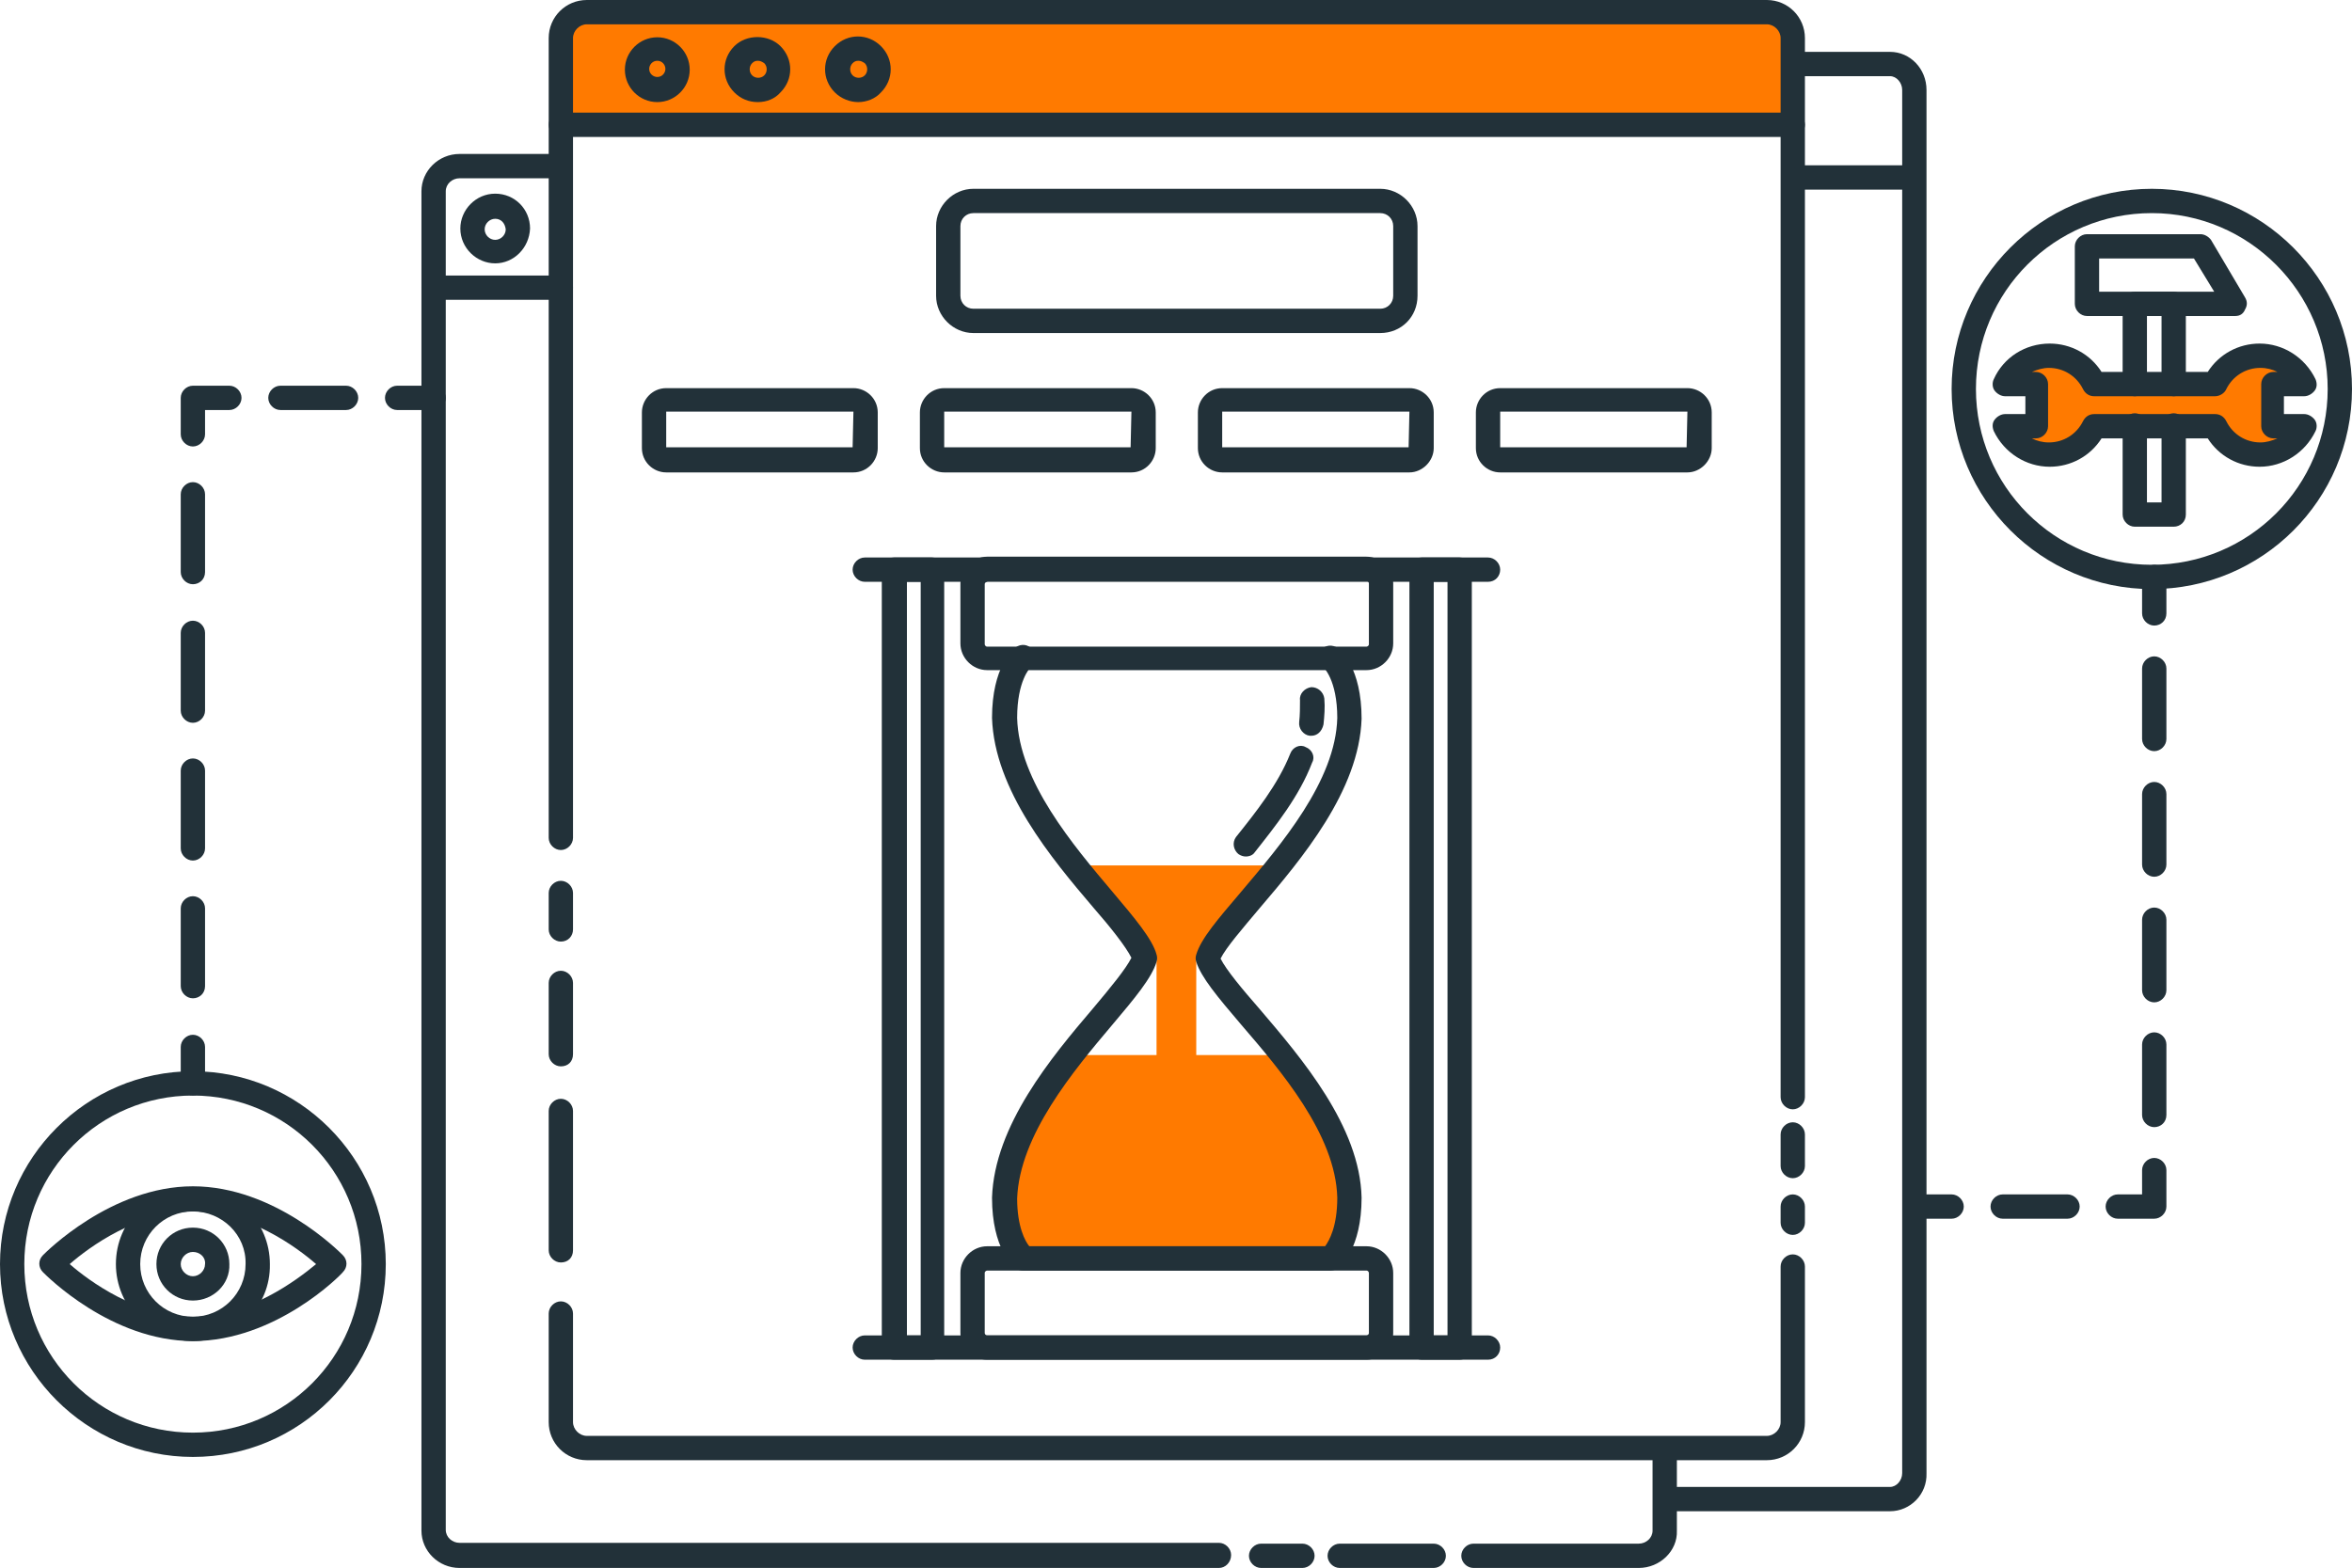 <?xml version="1.0" encoding="utf-8"?>
<!-- Generator: Adobe Illustrator 25.2.3, SVG Export Plug-In . SVG Version: 6.00 Build 0)  -->
<svg version="1.1" id="Layer_1" xmlns="http://www.w3.org/2000/svg" xmlns:xlink="http://www.w3.org/1999/xlink" x="0px" y="0px"
	 viewBox="0 0 290.2 193.5" style="enable-background:new 0 0 290.2 193.5;" xml:space="preserve">
<style type="text/css">
	.st0{fill:#223139;}
	.st1{fill:#FF7A00;}
</style>
<g>
	<g>
		<g>
			<path class="st0" d="M23.8,165.5c-10.1,0-18.1-8.1-18.5-8.5c-0.6-0.6-0.6-1.5,0-2.1c0.3-0.3,8.4-8.5,18.5-8.5s18.1,8.1,18.5,8.5
				c0.6,0.6,0.6,1.5,0,2.1C42,157.4,34,165.5,23.8,165.5z M8.6,156c2.4,2.1,8.4,6.5,15.2,6.5S36.6,158,39,156
				c-2.4-2.1-8.4-6.5-15.2-6.5S11,153.9,8.6,156z"/>
		</g>
		<g>
			<path class="st0" d="M23.8,165.5c-5.3,0-9.5-4.3-9.5-9.5c0-5.3,4.3-9.5,9.5-9.5c5.3,0,9.5,4.3,9.5,9.5
				C33.4,161.3,29.1,165.5,23.8,165.5z M23.8,149.5c-3.6,0-6.5,2.9-6.5,6.5s2.9,6.5,6.5,6.5s6.5-2.9,6.5-6.5
				C30.4,152.4,27.4,149.5,23.8,149.5z"/>
		</g>
		<g>
			<path class="st0" d="M23.8,160.5c-2.5,0-4.5-2-4.5-4.5s2-4.5,4.5-4.5s4.5,2,4.5,4.5C28.4,158.5,26.3,160.5,23.8,160.5z
				 M23.8,154.5c-0.8,0-1.5,0.7-1.5,1.5s0.7,1.5,1.5,1.5s1.5-0.7,1.5-1.5C25.4,155.2,24.7,154.5,23.8,154.5z"/>
		</g>
	</g>
	<g>
		<path class="st0" d="M23.8,179.8C10.7,179.8,0,169.1,0,156s10.7-23.8,23.8-23.8s23.8,10.7,23.8,23.8S37,179.8,23.8,179.8z
			 M23.8,135.2C12.3,135.2,3,144.5,3,156s9.3,20.8,20.8,20.8s20.8-9.3,20.8-20.8S35.3,135.2,23.8,135.2z"/>
	</g>
</g>
<g>
	<g>
		<g>
			<path class="st1" d="M280.3,47.4h4c-1-2.1-3.1-3.5-5.5-3.5s-4.5,1.4-5.5,3.5h-14.9c-1-2.1-3.1-3.5-5.5-3.5s-4.5,1.4-5.5,3.5h4
				v5.2h-4c1,2.1,3.1,3.5,5.5,3.5s4.5-1.4,5.5-3.5h14.9c1,2.1,3.1,3.5,5.5,3.5s4.5-1.4,5.5-3.5h-4V47.4z"/>
		</g>
		<g>
			<path class="st0" d="M278.8,57.6c-2.6,0-5-1.3-6.4-3.5h-13.1c-1.4,2.2-3.8,3.5-6.4,3.5c-2.9,0-5.6-1.7-6.9-4.4
				c-0.2-0.5-0.2-1,0.1-1.4s0.8-0.7,1.3-0.7h2.5v-2.2h-2.5c-0.5,0-1-0.3-1.3-0.7s-0.3-1-0.1-1.4c1.2-2.7,3.9-4.4,6.9-4.4
				c2.6,0,5,1.3,6.4,3.5h13.1c1.4-2.2,3.8-3.5,6.4-3.5c2.9,0,5.6,1.7,6.9,4.4c0.2,0.5,0.2,1-0.1,1.4c-0.3,0.4-0.8,0.7-1.3,0.7h-2.5
				v2.2h2.5c0.5,0,1,0.3,1.3,0.7s0.3,1,0.1,1.4C284.4,55.9,281.7,57.6,278.8,57.6z M258.4,51.1h14.9c0.6,0,1.1,0.3,1.4,0.9
				c0.8,1.6,2.4,2.6,4.2,2.6c0.7,0,1.4-0.2,2.1-0.5h-0.5c-0.8,0-1.5-0.7-1.5-1.5v-5.2c0-0.8,0.7-1.5,1.5-1.5h0.5
				c-0.6-0.3-1.3-0.5-2.1-0.5c-1.8,0-3.4,1-4.2,2.6c-0.2,0.5-0.8,0.9-1.4,0.9h-14.9c-0.6,0-1.1-0.3-1.4-0.9
				c-0.8-1.6-2.4-2.6-4.2-2.6c-0.7,0-1.4,0.2-2.1,0.5h0.5c0.8,0,1.5,0.7,1.5,1.5v5.2c0,0.8-0.7,1.5-1.5,1.5h-0.5
				c0.6,0.3,1.3,0.5,2.1,0.5c1.8,0,3.4-1,4.2-2.6C257.3,51.4,257.8,51.1,258.4,51.1z"/>
		</g>
		<g>
			<g>
				<path class="st0" d="M268.2,65h-4.8c-0.8,0-1.5-0.7-1.5-1.5v-11c0-0.8,0.7-1.5,1.5-1.5s1.5,0.7,1.5,1.5V62h1.8v-9.5
					c0-0.8,0.7-1.5,1.5-1.5s1.5,0.7,1.5,1.5v11C269.7,64.4,269,65,268.2,65z"/>
			</g>
			<g>
				<path class="st0" d="M268.2,48.9c-0.8,0-1.5-0.7-1.5-1.5V39h-1.8v8.4c0,0.8-0.7,1.5-1.5,1.5s-1.5-0.7-1.5-1.5v-9.9
					c0-0.8,0.7-1.5,1.5-1.5h4.8c0.8,0,1.5,0.7,1.5,1.5v9.9C269.7,48.2,269,48.9,268.2,48.9z"/>
			</g>
			<g>
				<path class="st0" d="M275.8,39h-18.3c-0.8,0-1.5-0.7-1.5-1.5v-7.1c0-0.8,0.7-1.5,1.5-1.5h14c0.5,0,1,0.3,1.3,0.7l4.2,7.1
					c0.3,0.5,0.3,1,0,1.5C276.8,38.7,276.4,39,275.8,39z M259,36h14.2l-2.5-4.1H259V36z"/>
			</g>
		</g>
	</g>
	<g>
		<g>
			<path class="st0" d="M265.5,72.7c-13.6,0-24.7-11.1-24.7-24.7s11.1-24.7,24.7-24.7c13.6,0,24.7,11.1,24.7,24.7
				C290.2,61.7,279.1,72.7,265.5,72.7z M265.5,26.3c-12,0-21.7,9.7-21.7,21.7s9.7,21.7,21.7,21.7S287.2,60,287.2,48
				C287.2,36.1,277.5,26.3,265.5,26.3z"/>
		</g>
	</g>
</g>
<g>
	<g>
		<path class="st1" d="M221.2,15.2V4.7c0-1.8-1.4-3.2-3.2-3.2H72.4c-1.8,0-3.2,1.4-3.2,3.2v10.5H221.2z"/>
	</g>
	<g>
		<path class="st0" d="M218,180.2H72.4c-2.6,0-4.7-2.1-4.7-4.7v-13.4c0-0.8,0.7-1.5,1.5-1.5s1.5,0.7,1.5,1.5v13.4
			c0,0.9,0.8,1.7,1.7,1.7H218c0.9,0,1.7-0.8,1.7-1.7v-19.2c0-0.8,0.7-1.5,1.5-1.5s1.5,0.7,1.5,1.5v19.2
			C222.7,178.1,220.6,180.2,218,180.2z"/>
	</g>
	<g>
		<path class="st0" d="M69.2,155.8c-0.8,0-1.5-0.7-1.5-1.5v-17.2c0-0.8,0.7-1.5,1.5-1.5s1.5,0.7,1.5,1.5v17.2
			C70.7,155.2,70.1,155.8,69.2,155.8z"/>
	</g>
	<g>
		<path class="st0" d="M69.2,131.6c-0.8,0-1.5-0.7-1.5-1.5v-8.8c0-0.8,0.7-1.5,1.5-1.5s1.5,0.7,1.5,1.5v8.8
			C70.7,131,70.1,131.6,69.2,131.6z"/>
	</g>
	<g>
		<path class="st0" d="M69.2,116.2c-0.8,0-1.5-0.7-1.5-1.5v-4.5c0-0.8,0.7-1.5,1.5-1.5s1.5,0.7,1.5,1.5v4.5
			C70.7,115.5,70.1,116.2,69.2,116.2z"/>
	</g>
	<g>
		<path class="st0" d="M221.2,136.9c-0.8,0-1.5-0.7-1.5-1.5V4.7c0-0.9-0.8-1.7-1.7-1.7H72.4c-0.9,0-1.7,0.8-1.7,1.7v98.7
			c0,0.8-0.7,1.5-1.5,1.5s-1.5-0.7-1.5-1.5V4.7c0-2.6,2.1-4.7,4.7-4.7H218c2.6,0,4.7,2.1,4.7,4.7v130.7
			C222.7,136.2,222,136.9,221.2,136.9z"/>
	</g>
	<g>
		<path class="st0" d="M150.4,193.5H56.7c-2.6,0-4.7-2.1-4.7-4.6V23.6c0-2.5,2.1-4.6,4.7-4.6h12.2c0.8,0,1.5,0.7,1.5,1.5
			S69.7,22,68.9,22H56.7c-0.9,0-1.7,0.7-1.7,1.6v165.2c0,0.9,0.8,1.6,1.7,1.6h93.7c0.8,0,1.5,0.7,1.5,1.5
			C151.9,192.8,151.2,193.5,150.4,193.5z"/>
	</g>
	<g>
		<path class="st0" d="M233.2,186.5h-27.6c-0.8,0-1.5-0.7-1.5-1.5s0.7-1.5,1.5-1.5h27.6c0.8,0,1.5-0.8,1.5-1.7V11.1
			c0-0.9-0.7-1.7-1.5-1.7h-11.5c-0.8,0-1.5-0.7-1.5-1.5s0.7-1.5,1.5-1.5h11.5c2.5,0,4.5,2.1,4.5,4.7v170.7
			C237.8,184.4,235.7,186.5,233.2,186.5z"/>
	</g>
	<g>
		<path class="st0" d="M160.7,193.5h-5.1c-0.8,0-1.5-0.7-1.5-1.5s0.7-1.5,1.5-1.5h5.1c0.8,0,1.5,0.7,1.5,1.5
			S161.5,193.5,160.7,193.5z"/>
	</g>
	<g>
		<path class="st0" d="M176.9,193.5h-11.6c-0.8,0-1.5-0.7-1.5-1.5s0.7-1.5,1.5-1.5h11.6c0.8,0,1.5,0.7,1.5,1.5
			S177.7,193.5,176.9,193.5z"/>
	</g>
	<g>
		<path class="st0" d="M202.2,193.5h-20.4c-0.8,0-1.5-0.7-1.5-1.5s0.7-1.5,1.5-1.5h20.4c0.9,0,1.7-0.7,1.7-1.6v-9.4
			c0-0.8,0.7-1.5,1.5-1.5s1.5,0.7,1.5,1.5v9.4C207,191.4,204.8,193.5,202.2,193.5z"/>
	</g>
	<g>
		<path class="st0" d="M221.2,16.9h-152c-0.8,0-1.5-0.7-1.5-1.5c0-0.8,0.7-1.5,1.5-1.5h152c0.8,0,1.5,0.7,1.5,1.5
			S222,16.9,221.2,16.9z"/>
	</g>
	<g>
		<g>
			<path class="st0" d="M81.1,12.6c-2.2,0-4-1.8-4-4s1.8-4,4-4s4,1.8,4,4S83.3,12.6,81.1,12.6z M81.1,7.5c-0.6,0-1,0.5-1,1
				c0,0.6,0.5,1,1,1c0.6,0,1-0.5,1-1S81.7,7.5,81.1,7.5z"/>
		</g>
		<g>
			<path class="st0" d="M93.5,12.6c-1.1,0-2.1-0.4-2.9-1.2c-1.6-1.6-1.6-4.1,0-5.7c1.5-1.5,4.2-1.5,5.7,0c1.6,1.6,1.6,4.1,0,5.7
				C95.6,12.2,94.6,12.6,93.5,12.6z M93.5,7.5c-0.3,0-0.5,0.1-0.7,0.3c-0.4,0.4-0.4,1.1,0,1.5s1.1,0.4,1.5,0s0.4-1.1,0-1.5
				C94,7.6,93.8,7.5,93.5,7.5z"/>
		</g>
		<g>
			<path class="st0" d="M105.9,12.6c-1,0-2.1-0.4-2.9-1.2c-1.6-1.6-1.6-4.1,0-5.7s4.1-1.6,5.7,0s1.6,4.1,0,5.7
				C108,12.2,106.9,12.6,105.9,12.6z M105.9,7.5c-0.3,0-0.5,0.1-0.7,0.3c-0.4,0.4-0.4,1.1,0,1.5s1.1,0.4,1.5,0s0.4-1.1,0-1.5
				C106.4,7.6,106.2,7.5,105.9,7.5z"/>
		</g>
	</g>
	<g>
		<path class="st0" d="M170.3,41.1h-50.2c-2.5,0-4.6-2.1-4.6-4.6v-8.6c0-2.5,2.1-4.6,4.6-4.6h50.2c2.5,0,4.6,2.1,4.6,4.6v8.6
			C174.9,39.1,172.9,41.1,170.3,41.1z M120.1,26.3c-0.9,0-1.6,0.7-1.6,1.6v8.6c0,0.9,0.7,1.6,1.6,1.6h50.2c0.9,0,1.6-0.7,1.6-1.6
			v-8.6c0-0.9-0.7-1.6-1.6-1.6H120.1z"/>
	</g>
	<g>
		<g>
			<path class="st0" d="M105.3,58.3H82.2c-1.6,0-3-1.3-3-3v-4.4c0-1.6,1.3-3,3-3h23.1c1.6,0,3,1.3,3,3v4.4
				C108.3,56.9,107,58.3,105.3,58.3z M105.3,50.8H82.2v4.4h23L105.3,50.8z M105.3,55.3L105.3,55.3L105.3,55.3z"/>
		</g>
		<g>
			<path class="st0" d="M139.6,58.3h-23.1c-1.6,0-3-1.3-3-3v-4.4c0-1.6,1.3-3,3-3h23.1c1.6,0,3,1.3,3,3v4.4
				C142.6,56.9,141.3,58.3,139.6,58.3z M139.6,50.8h-23.1v4.4h23L139.6,50.8z M139.6,55.3L139.6,55.3L139.6,55.3z"/>
		</g>
		<g>
			<path class="st0" d="M173.9,58.3h-23.1c-1.6,0-3-1.3-3-3v-4.4c0-1.6,1.3-3,3-3h23.1c1.6,0,3,1.3,3,3v4.4
				C176.9,56.9,175.5,58.3,173.9,58.3z M173.9,50.8h-23.1v4.4h23L173.9,50.8z"/>
		</g>
		<g>
			<path class="st0" d="M208.2,58.3h-23.1c-1.6,0-3-1.3-3-3v-4.4c0-1.6,1.3-3,3-3h23.1c1.6,0,3,1.3,3,3v4.4
				C211.2,56.9,209.8,58.3,208.2,58.3z M208.2,50.8h-23.1v4.4h23L208.2,50.8z M208.2,55.3L208.2,55.3L208.2,55.3z"/>
		</g>
	</g>
	<g>
		<path class="st0" d="M69.2,37H53.5c-0.8,0-1.5-0.7-1.5-1.5s0.7-1.5,1.5-1.5h15.7c0.8,0,1.5,0.7,1.5,1.5C70.7,36.4,70.1,37,69.2,37
			z"/>
	</g>
	<g>
		<path class="st0" d="M236.1,23.4h-13.7c-0.8,0-1.5-0.7-1.5-1.5s0.7-1.5,1.5-1.5h13.7c0.8,0,1.5,0.7,1.5,1.5S236.9,23.4,236.1,23.4
			z"/>
	</g>
	<g>
		<path class="st0" d="M61.1,32.5c-2.3,0-4.3-1.9-4.3-4.3c0-2.3,1.9-4.3,4.3-4.3s4.3,1.9,4.3,4.3C65.3,30.6,63.4,32.5,61.1,32.5z
			 M61.1,27c-0.7,0-1.3,0.6-1.3,1.3c0,0.7,0.6,1.3,1.3,1.3s1.3-0.6,1.3-1.3C62.3,27.5,61.8,27,61.1,27z"/>
	</g>
	<g>
		<path class="st0" d="M221.2,145.4c-0.8,0-1.5-0.7-1.5-1.5V140c0-0.8,0.7-1.5,1.5-1.5s1.5,0.7,1.5,1.5v3.9
			C222.7,144.7,222,145.4,221.2,145.4z"/>
	</g>
	<g>
		<path class="st0" d="M221.2,152.4c-0.8,0-1.5-0.7-1.5-1.5v-2c0-0.8,0.7-1.5,1.5-1.5s1.5,0.7,1.5,1.5v2
			C222.7,151.7,222,152.4,221.2,152.4z"/>
	</g>
</g>
<g>
	<g>
		<path class="st0" d="M53.5,50.6H49c-0.8,0-1.5-0.7-1.5-1.5s0.7-1.5,1.5-1.5h4.5c0.8,0,1.5,0.7,1.5,1.5
			C55,49.9,54.3,50.6,53.5,50.6z"/>
	</g>
	<g>
		<path class="st0" d="M42.7,50.6h-8.1c-0.8,0-1.5-0.7-1.5-1.5s0.7-1.5,1.5-1.5h8.1c0.8,0,1.5,0.7,1.5,1.5
			C44.2,49.9,43.5,50.6,42.7,50.6z"/>
	</g>
	<g>
		<path class="st0" d="M23.8,55.1c-0.8,0-1.5-0.7-1.5-1.5v-4.5c0-0.8,0.7-1.5,1.5-1.5h4.5c0.8,0,1.5,0.7,1.5,1.5s-0.7,1.5-1.5,1.5
			h-3v3C25.3,54.4,24.6,55.1,23.8,55.1z"/>
	</g>
	<g>
		<path class="st0" d="M23.8,123.2c-0.8,0-1.5-0.7-1.5-1.5v-9.6c0-0.8,0.7-1.5,1.5-1.5s1.5,0.7,1.5,1.5v9.6
			C25.3,122.6,24.6,123.2,23.8,123.2z M23.8,106.2c-0.8,0-1.5-0.7-1.5-1.5v-9.6c0-0.8,0.7-1.5,1.5-1.5s1.5,0.7,1.5,1.5v9.6
			C25.3,105.5,24.6,106.2,23.8,106.2z M23.8,89.2c-0.8,0-1.5-0.7-1.5-1.5v-9.6c0-0.8,0.7-1.5,1.5-1.5s1.5,0.7,1.5,1.5v9.6
			C25.3,88.5,24.6,89.2,23.8,89.2z M23.8,72.1c-0.8,0-1.5-0.7-1.5-1.5V61c0-0.8,0.7-1.5,1.5-1.5s1.5,0.7,1.5,1.5v9.6
			C25.3,71.5,24.6,72.1,23.8,72.1z"/>
	</g>
	<g>
		<path class="st0" d="M23.8,135.2c-0.8,0-1.5-0.7-1.5-1.5v-4.5c0-0.8,0.7-1.5,1.5-1.5s1.5,0.7,1.5,1.5v4.5
			C25.3,134.5,24.6,135.2,23.8,135.2z"/>
	</g>
</g>
<g>
	<g>
		<path class="st0" d="M240.8,150.4h-4.5c-0.8,0-1.5-0.7-1.5-1.5s0.7-1.5,1.5-1.5h4.5c0.8,0,1.5,0.7,1.5,1.5
			S241.6,150.4,240.8,150.4z"/>
	</g>
	<g>
		<path class="st0" d="M255.1,150.4h-8c-0.8,0-1.5-0.7-1.5-1.5s0.7-1.5,1.5-1.5h8c0.8,0,1.5,0.7,1.5,1.5S255.9,150.4,255.1,150.4z"
			/>
	</g>
	<g>
		<path class="st0" d="M265.8,150.4h-4.5c-0.8,0-1.5-0.7-1.5-1.5s0.7-1.5,1.5-1.5h3v-3c0-0.8,0.7-1.5,1.5-1.5s1.5,0.7,1.5,1.5v4.5
			C267.3,149.7,266.6,150.4,265.8,150.4z"/>
	</g>
	<g>
		<path class="st0" d="M265.8,139.1c-0.8,0-1.5-0.7-1.5-1.5v-8.7c0-0.8,0.7-1.5,1.5-1.5s1.5,0.7,1.5,1.5v8.7
			C267.3,138.5,266.6,139.1,265.8,139.1z M265.8,123.7c-0.8,0-1.5-0.7-1.5-1.5v-8.7c0-0.8,0.7-1.5,1.5-1.5s1.5,0.7,1.5,1.5v8.7
			C267.3,123,266.6,123.7,265.8,123.7z M265.8,108.2c-0.8,0-1.5-0.7-1.5-1.5V98c0-0.8,0.7-1.5,1.5-1.5s1.5,0.7,1.5,1.5v8.7
			C267.3,107.5,266.6,108.2,265.8,108.2z M265.8,92.7c-0.8,0-1.5-0.7-1.5-1.5v-8.7c0-0.8,0.7-1.5,1.5-1.5s1.5,0.7,1.5,1.5v8.7
			C267.3,92,266.6,92.7,265.8,92.7z"/>
	</g>
	<g>
		<path class="st0" d="M265.8,77.2c-0.8,0-1.5-0.7-1.5-1.5v-4.5c0-0.8,0.7-1.5,1.5-1.5s1.5,0.7,1.5,1.5v4.5
			C267.3,76.6,266.6,77.2,265.8,77.2z"/>
	</g>
</g>
<g>
	<g>
		<rect x="142.7" y="116.9" class="st1" width="4.9" height="16.9"/>
	</g>
	<g>
		<path class="st1" d="M131.8,106.8c3.5,4.9,7.1,8.8,7.9,11.3h10.9c0.9-2.4,4.4-6.4,7.9-11.3H131.8z"/>
	</g>
	<g>
		<path class="st1" d="M131.5,130.2c-3.7,5.2-7.3,11.4-7.5,17.6c0,5.7,2.3,7.5,2.3,7.5h37.9c0,0,2.3-1.8,2.3-7.5
			c-0.2-6.3-3.8-12.4-7.5-17.6H131.5z"/>
	</g>
	<g>
		<path class="st0" d="M183.6,71.8h-76.9c-0.8,0-1.5-0.7-1.5-1.5s0.7-1.5,1.5-1.5h76.9c0.8,0,1.5,0.7,1.5,1.5
			C185.1,71.1,184.5,71.8,183.6,71.8z"/>
	</g>
	<g>
		<path class="st0" d="M183.6,167.8h-76.9c-0.8,0-1.5-0.7-1.5-1.5s0.7-1.5,1.5-1.5h76.9c0.8,0,1.5,0.7,1.5,1.5
			S184.5,167.8,183.6,167.8z"/>
	</g>
	<g>
		<path class="st0" d="M168.6,82.7h-46.8c-1.8,0-3.3-1.5-3.3-3.3V72c0-1.8,1.5-3.3,3.3-3.3h46.8c1.8,0,3.3,1.5,3.3,3.3v7.4
			C171.9,81.2,170.4,82.7,168.6,82.7z M121.8,71.8c-0.1,0-0.3,0.1-0.3,0.3v7.4c0,0.1,0.1,0.3,0.3,0.3h46.8c0.1,0,0.3-0.1,0.3-0.3V72
			c0-0.1-0.1-0.3-0.3-0.3h-46.8V71.8z"/>
	</g>
	<g>
		<path class="st0" d="M168.6,167.8h-46.8c-1.8,0-3.3-1.5-3.3-3.3v-7.4c0-1.8,1.5-3.3,3.3-3.3h46.8c1.8,0,3.3,1.5,3.3,3.3v7.4
			C171.9,166.3,170.4,167.8,168.6,167.8z M121.8,156.8c-0.1,0-0.3,0.1-0.3,0.3v7.4c0,0.1,0.1,0.3,0.3,0.3h46.8
			c0.1,0,0.3-0.1,0.3-0.3v-7.4c0-0.1-0.1-0.3-0.3-0.3H121.8z"/>
	</g>
	<g>
		<path class="st0" d="M164.1,156.8h-37.9c-0.3,0-0.7-0.1-0.9-0.3c-0.3-0.2-2.9-2.4-2.9-8.7c0.3-8.9,7.3-17.3,12.5-23.4
			c2.1-2.5,4-4.8,4.7-6.2c-0.7-1.4-2.6-3.8-4.7-6.2c-5.2-6.1-12.2-14.5-12.5-23.4c0-6.3,2.6-8.5,2.9-8.7c0.7-0.5,1.6-0.4,2.1,0.3
			c0.5,0.6,0.4,1.6-0.2,2.1c-0.1,0.1-1.7,1.7-1.7,6.3c0.2,7.8,6.9,15.7,11.8,21.5c2.7,3.2,4.9,5.8,5.4,7.7c0.1,0.3,0.1,0.6,0,0.9
			c-0.6,2-2.7,4.5-5.4,7.7c-4.9,5.8-11.5,13.7-11.8,21.5c0,3.5,1,5.3,1.5,5.9h36.5c0.5-0.7,1.5-2.4,1.5-6c-0.2-7.8-7-15.7-11.9-21.4
			c-2.9-3.4-4.9-5.8-5.5-7.7c-0.1-0.3-0.1-0.6,0-0.9c0.6-2,2.7-4.4,5.5-7.7c4.9-5.8,11.7-13.7,11.9-21.5c0-4.7-1.7-6.3-1.8-6.3
			c-0.6-0.5-0.7-1.5-0.2-2.1s1.4-0.7,2.1-0.2c0.3,0.2,2.9,2.4,2.9,8.7c-0.3,8.9-7.4,17.3-12.6,23.4c-2.1,2.5-4.1,4.8-4.8,6.2
			c0.7,1.4,2.7,3.8,4.8,6.2c5.2,6.1,12.4,14.5,12.6,23.3c0,6.3-2.6,8.5-2.9,8.7C164.8,156.7,164.5,156.8,164.1,156.8z"/>
	</g>
	<g>
		<path class="st0" d="M161.8,90.8c-0.1,0-0.1,0-0.2,0c-0.8-0.1-1.4-0.9-1.3-1.7c0.1-0.9,0.1-1.8,0.1-2.7c-0.1-0.8,0.6-1.5,1.4-1.6
			c0.8,0,1.5,0.6,1.6,1.4c0.1,1.1,0,2.2-0.1,3.2C163.1,90.3,162.5,90.8,161.8,90.8z"/>
	</g>
	<g>
		<path class="st0" d="M153.7,105.7c-0.3,0-0.6-0.1-0.9-0.3c-0.6-0.5-0.8-1.4-0.3-2.1l0,0c2.4-3,5.2-6.5,6.7-10.3
			c0.3-0.8,1.2-1.2,1.9-0.8c0.8,0.3,1.2,1.2,0.8,1.9c-1.6,4.2-4.5,7.8-7.1,11.1C154.6,105.5,154.2,105.7,153.7,105.7z"/>
	</g>
	<g>
		<path class="st0" d="M115,167.8h-4.7c-0.8,0-1.5-0.7-1.5-1.5v-96c0-0.8,0.7-1.5,1.5-1.5h4.7c0.8,0,1.5,0.7,1.5,1.5v96
			C116.5,167.1,115.9,167.8,115,167.8z M111.9,164.8h1.7v-93h-1.7V164.8z"/>
	</g>
	<g>
		<path class="st0" d="M180.1,167.8h-4.7c-0.8,0-1.5-0.7-1.5-1.5v-96c0-0.8,0.7-1.5,1.5-1.5h4.7c0.8,0,1.5,0.7,1.5,1.5v96
			C181.6,167.1,180.9,167.8,180.1,167.8z M176.9,164.8h1.7v-93h-1.7V164.8z"/>
	</g>
</g>
</svg>
